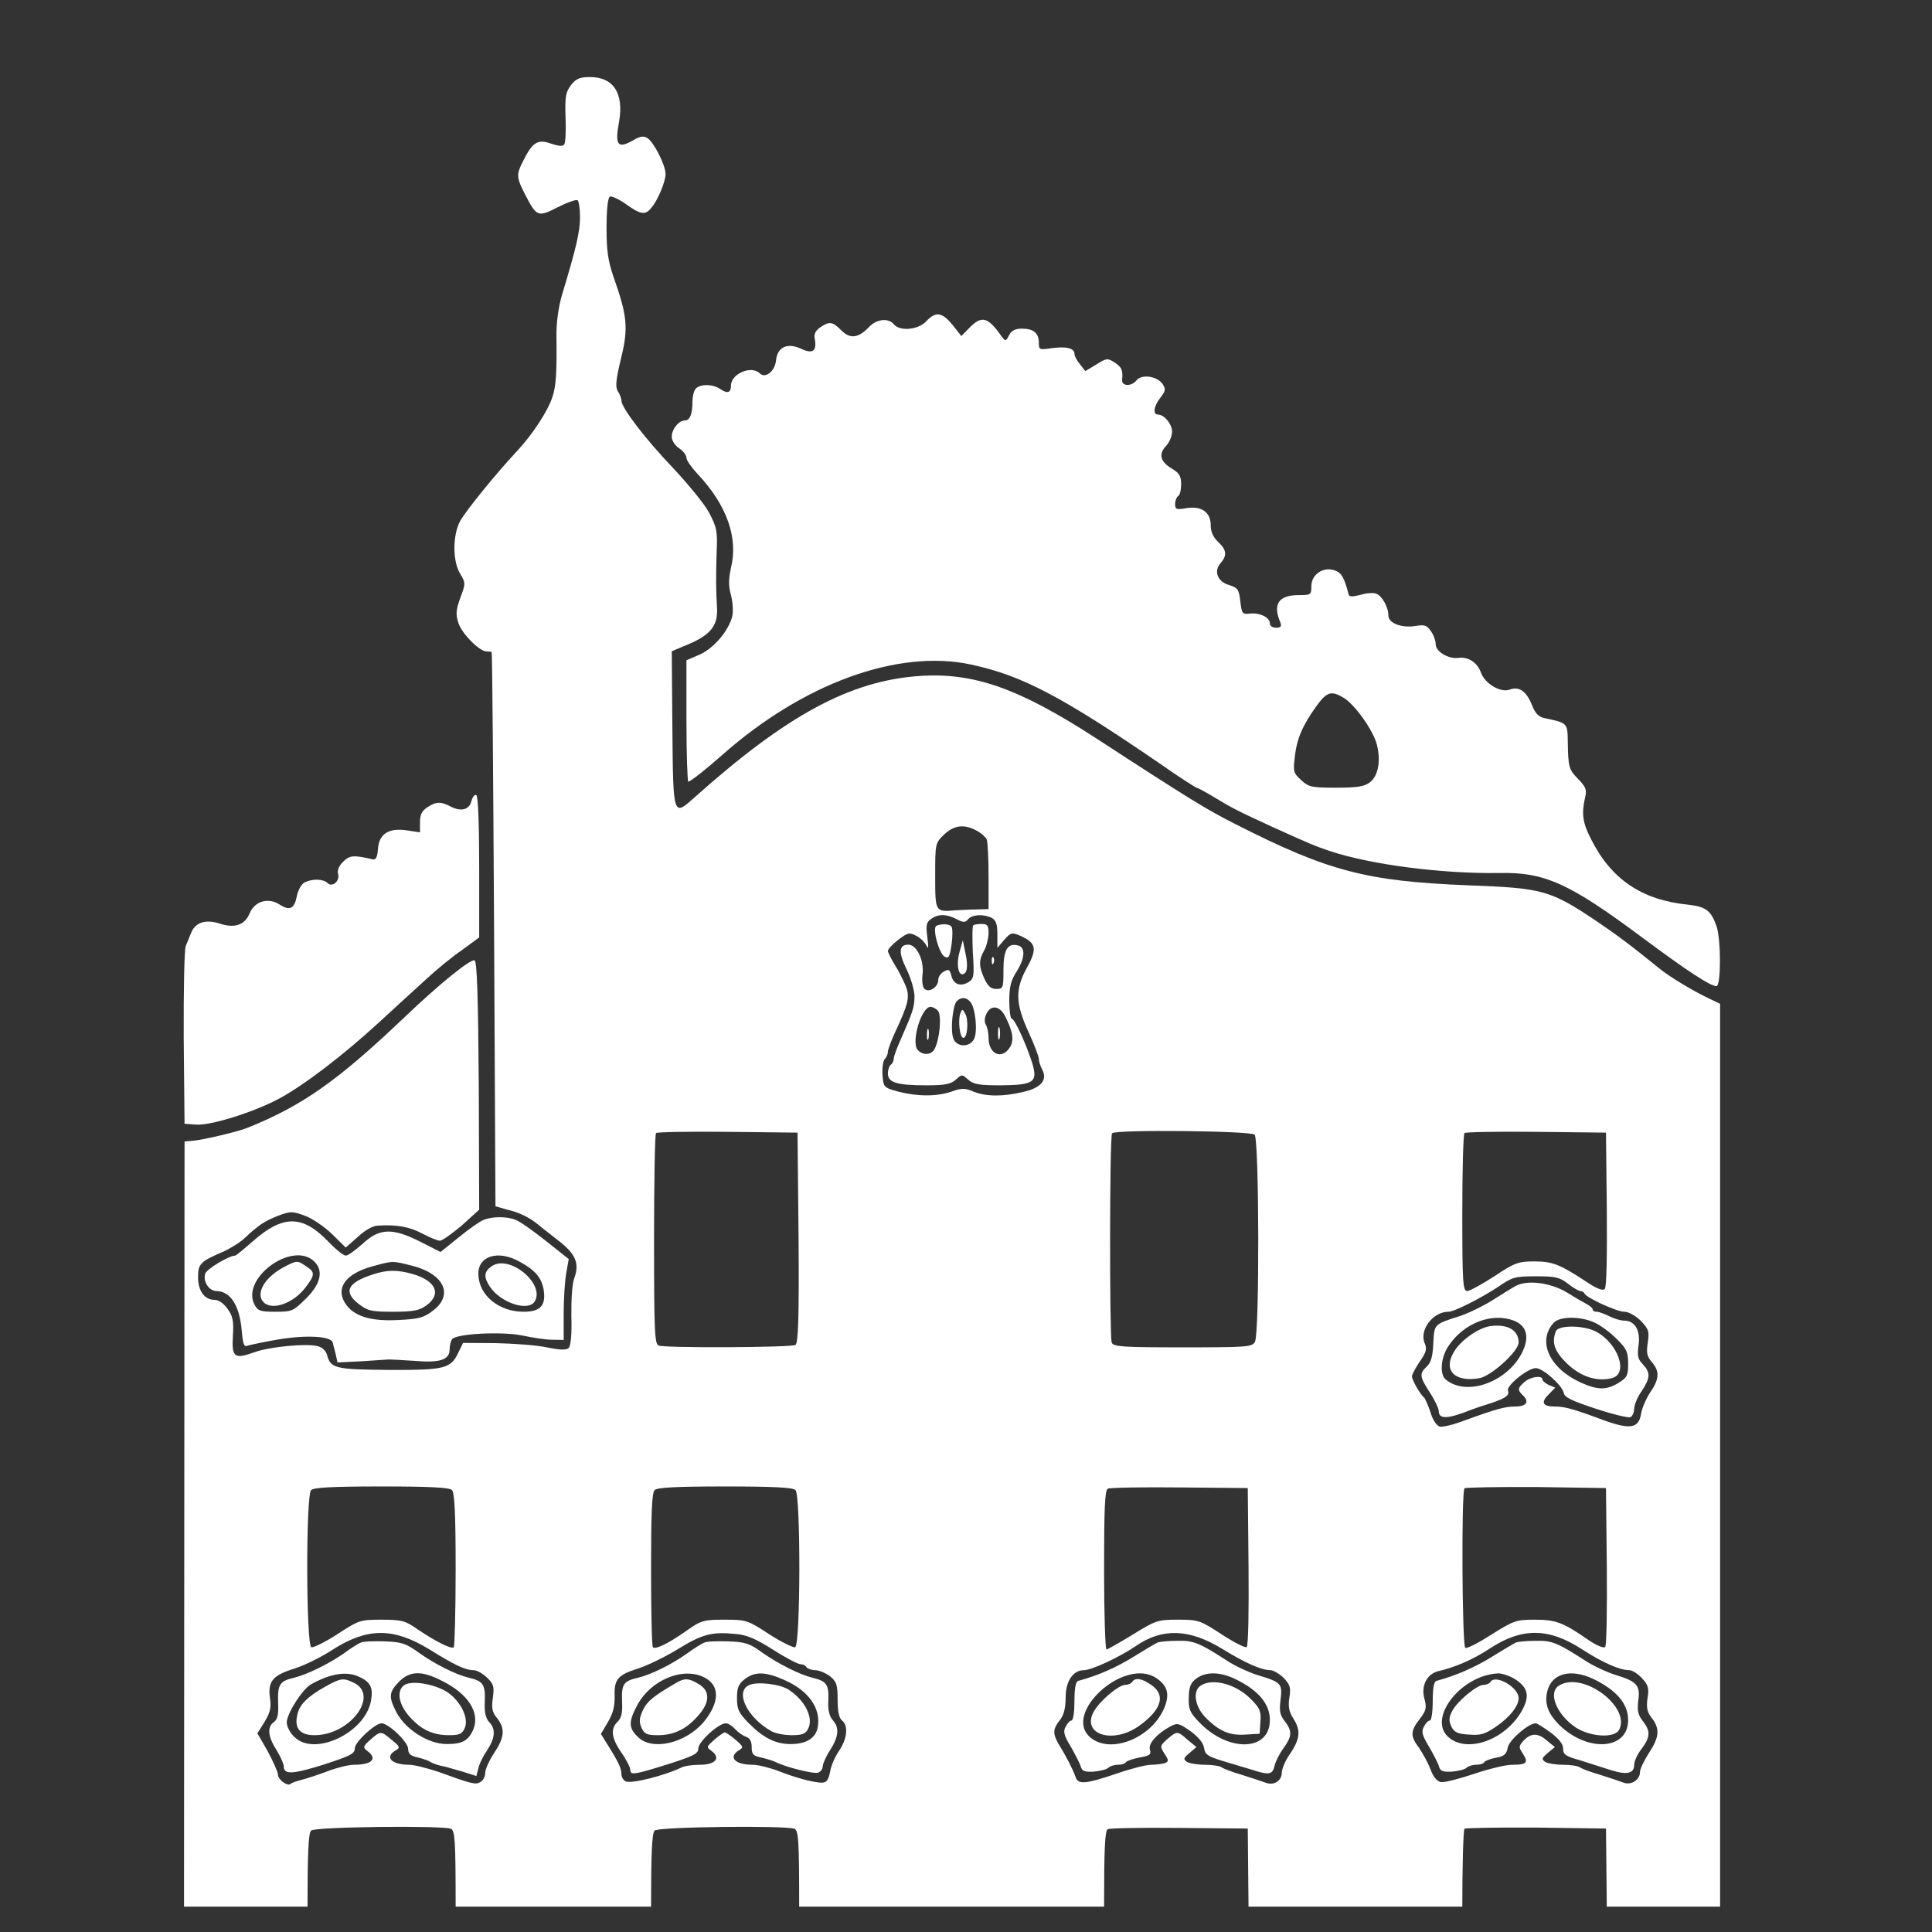 <svg xmlns="http://www.w3.org/2000/svg" xmlns:xlink="http://www.w3.org/1999/xlink" width="50" viewBox="0 0 37.5 37.5" height="50" preserveAspectRatio="xMidYMid meet"><rect x="0" y="0" width="37.5" height="37.5" fill="#333333" stroke="none"/><defs><clipPath id="f3da73fb39"><path d="M 3 1 L 34 1 L 34 37.008 L 3 37.008 Z M 3 1 " clip-rule="nonzero"></path></clipPath></defs><g clip-path="url(#f3da73fb39)"><path fill="#ffffff" d="M 11.086 1.648 C 10.98 1.789 10.965 1.867 10.977 2.27 C 10.988 2.523 10.977 2.766 10.953 2.801 C 10.922 2.844 10.855 2.84 10.699 2.789 C 10.441 2.695 10.336 2.758 10.16 3.113 C 10.016 3.391 10.02 3.438 10.199 3.789 C 10.418 4.207 10.441 4.219 10.824 4.023 C 11.008 3.93 11.184 3.867 11.211 3.887 C 11.234 3.902 11.258 4.051 11.258 4.215 C 11.258 4.496 11.184 4.812 10.91 5.719 C 10.836 5.973 10.797 6.27 10.801 6.523 C 10.809 7.242 10.793 7.496 10.723 7.703 C 10.637 7.973 10.344 8.422 10.051 8.738 C 9.613 9.207 9.043 9.914 8.934 10.109 C 8.785 10.379 8.781 10.887 8.93 11.133 C 9.039 11.316 9.039 11.328 8.934 11.605 C 8.848 11.848 8.844 11.926 8.898 12.094 C 8.969 12.305 9.309 12.645 9.445 12.645 C 9.492 12.645 9.539 12.652 9.543 12.656 C 9.555 12.668 9.574 15.094 9.59 18.047 L 9.617 23.414 L 9.848 23.48 C 10.086 23.535 10.273 23.629 10.441 23.766 C 10.492 23.812 10.676 23.949 10.836 24.078 C 11.176 24.34 11.25 24.52 11.148 24.805 C 11.105 24.914 11.086 25.23 11.09 25.547 C 11.102 25.895 11.078 26.121 11.039 26.164 C 10.992 26.207 10.883 26.207 10.613 26.152 C 10.41 26.109 9.969 26.078 9.617 26.07 L 8.988 26.066 L 8.898 26.25 C 8.75 26.566 8.637 26.594 7.543 26.59 C 6.504 26.582 6.418 26.559 6.348 26.301 C 6.324 26.215 6.258 26.152 6.164 26.129 C 5.953 26.07 5.238 26.141 4.953 26.242 C 4.551 26.387 4.496 26.352 4.52 25.938 C 4.539 25.645 4.52 25.547 4.418 25.406 C 4.344 25.301 4.246 25.23 4.164 25.23 C 3.969 25.23 3.844 25.055 3.844 24.789 C 3.844 24.531 3.887 24.484 4.355 24.285 C 4.492 24.219 4.676 24.105 4.758 24.023 C 5.02 23.777 5.141 23.699 5.398 23.598 C 5.637 23.508 5.676 23.508 5.91 23.594 C 6.055 23.645 6.285 23.801 6.441 23.949 L 6.711 24.215 L 6.945 24.008 C 7.078 23.883 7.238 23.789 7.336 23.789 C 7.699 23.766 7.953 23.812 8.199 23.945 C 8.344 24.02 8.492 24.082 8.539 24.082 C 8.586 24.082 8.773 23.945 8.965 23.785 L 9.301 23.48 L 9.293 21.07 C 9.281 19.316 9.258 18.656 9.211 18.641 C 9.129 18.609 8.496 19.129 7.867 19.73 C 6.562 20.973 5.879 21.457 4.812 21.887 C 4.613 21.969 3.973 22.117 3.758 22.141 L 3.582 22.156 L 3.566 45.273 L 3.555 68.395 L 4.641 68.395 L 4.66 64.93 L 4.676 61.469 L 4.836 61.152 C 5.125 60.598 5.516 60.285 6.27 60.039 C 6.648 59.914 6.809 59.891 7.418 59.891 C 8.176 59.891 8.504 59.953 9.074 60.211 C 9.422 60.379 9.898 60.805 10.02 61.066 C 10.062 61.16 10.117 61.293 10.141 61.355 C 10.172 61.418 10.203 63.023 10.223 64.918 L 10.25 68.367 L 11.055 68.367 L 11.086 64.832 L 11.113 61.297 L 11.246 61.027 C 11.48 60.555 11.93 60.199 12.574 59.977 C 12.906 59.859 13.91 59.859 14.25 59.977 C 15.125 60.273 15.578 60.758 15.734 61.547 C 15.773 61.742 15.797 63.047 15.797 65.121 L 15.797 68.395 L 16.652 68.395 L 16.672 64.871 C 16.688 61.359 16.688 61.355 16.82 61.035 C 17 60.598 17.332 60.223 17.723 60.039 C 17.988 59.914 18.121 59.891 18.516 59.891 C 18.914 59.895 19.039 59.918 19.305 60.055 C 19.66 60.234 20.055 60.676 20.176 61.023 C 20.234 61.188 20.258 62.109 20.281 64.805 L 20.309 68.367 L 20.781 68.383 L 21.25 68.402 L 21.27 64.852 C 21.285 61.328 21.285 61.297 21.414 60.98 C 21.586 60.562 21.84 60.27 22.199 60.062 C 22.453 59.914 22.555 59.891 22.914 59.891 C 23.426 59.891 23.719 60.012 24.051 60.359 C 24.297 60.613 24.383 60.754 24.492 61.062 C 24.539 61.184 24.566 62.383 24.59 64.805 L 24.621 68.367 L 25.871 68.383 L 27.121 68.395 L 27.121 65.223 C 27.121 61.926 27.145 61.5 27.363 61.074 C 27.742 60.328 28.688 59.891 29.938 59.891 C 31.219 59.891 32.172 60.352 32.539 61.145 C 32.668 61.406 32.668 61.469 32.695 64.891 L 32.723 68.367 L 33.059 68.383 L 33.387 68.402 L 33.387 19.484 L 33.113 19.352 C 32.832 19.215 32.426 18.969 32.246 18.828 C 31.613 18.316 31.395 18.156 31 17.887 C 30.09 17.277 29.953 17.238 28.5 17.184 C 26.523 17.105 25.785 16.914 23.988 16 C 23.449 15.73 23.102 15.52 21.285 14.336 C 19.785 13.363 18.902 13.047 17.844 13.121 C 16.5 13.215 15.273 13.875 13.469 15.488 C 13.066 15.848 13.066 15.852 13.051 14.152 L 13.039 12.641 L 13.25 12.551 C 13.773 12.348 13.934 12.168 13.918 11.812 C 13.895 11.434 13.895 11.203 13.91 10.719 C 13.93 10.301 13.91 10.23 13.758 9.941 C 13.664 9.77 13.348 9.387 13.062 9.082 C 12.527 8.523 12.062 7.914 12.062 7.777 C 12.062 7.734 12.031 7.648 11.992 7.594 C 11.941 7.508 11.953 7.375 12.055 6.953 C 12.199 6.367 12.176 6.133 11.91 5.379 C 11.801 5.062 11.773 4.867 11.773 4.418 C 11.773 4.082 11.797 3.844 11.836 3.816 C 11.871 3.801 12.008 3.863 12.148 3.961 C 12.434 4.168 12.527 4.18 12.641 4.035 C 12.77 3.887 12.922 3.516 12.918 3.375 C 12.918 3.203 12.688 2.754 12.566 2.68 C 12.492 2.633 12.422 2.645 12.297 2.719 C 11.988 2.898 11.93 2.82 12.016 2.363 C 12.113 1.809 11.906 1.496 11.453 1.496 C 11.258 1.496 11.184 1.523 11.086 1.648 Z M 18.953 16.121 C 19.043 16.168 19.133 16.25 19.152 16.293 C 19.172 16.348 19.188 16.672 19.188 17.02 L 19.188 17.645 L 18.977 17.652 C 18.855 17.652 18.664 17.664 18.555 17.668 C 18.152 17.703 18.152 17.707 18.152 17.008 C 18.152 16.379 18.152 16.367 18.32 16.203 C 18.512 16.02 18.707 15.988 18.953 16.121 Z M 18.566 17.84 C 18.699 17.91 18.734 17.91 18.793 17.84 C 18.871 17.75 19.09 17.738 19.25 17.816 C 19.332 17.863 19.359 17.938 19.359 18.141 L 19.359 18.398 L 19.492 18.242 C 19.621 18.098 19.641 18.094 19.805 18.164 C 20.109 18.301 20.137 18.41 19.938 18.773 C 19.699 19.203 19.707 19.473 19.965 20.035 C 20.074 20.273 20.164 20.508 20.164 20.555 C 20.164 20.605 20.195 20.695 20.23 20.762 C 20.336 20.961 20.207 21.117 19.859 21.195 C 19.465 21.289 19.133 21.285 18.895 21.188 C 18.73 21.117 18.664 21.117 18.469 21.188 C 18.184 21.285 17.809 21.285 17.434 21.188 C 17.152 21.109 17.148 21.105 17.129 20.863 C 17.121 20.73 17.141 20.586 17.172 20.559 C 17.207 20.523 17.234 20.461 17.234 20.414 C 17.234 20.375 17.297 20.203 17.371 20.043 C 17.637 19.473 17.664 19.348 17.578 19.133 C 17.531 19.023 17.441 18.84 17.367 18.727 C 17.293 18.605 17.234 18.484 17.234 18.457 C 17.234 18.422 17.324 18.328 17.434 18.242 C 17.625 18.098 17.652 18.094 17.793 18.168 C 17.871 18.207 17.957 18.301 17.988 18.363 C 18.023 18.438 18.023 18.375 18 18.195 C 17.969 17.961 17.98 17.898 18.074 17.836 C 18.207 17.738 18.371 17.738 18.566 17.84 Z M 15.5 24.02 C 15.512 25.609 15.492 26.066 15.441 26.105 C 15.355 26.156 12.918 26.168 12.785 26.117 C 12.707 26.09 12.695 25.852 12.695 24.059 C 12.695 22.945 12.711 22.012 12.734 21.992 C 12.758 21.973 13.383 21.961 14.125 21.969 L 15.48 21.984 Z M 24.352 22.023 C 24.441 22.117 24.449 25.875 24.359 26.043 C 24.305 26.145 24.223 26.152 22.957 26.152 C 21.785 26.152 21.609 26.141 21.578 26.059 C 21.535 25.938 21.535 22.043 21.586 21.996 C 21.652 21.922 24.273 21.949 24.352 22.023 Z M 31.188 23.473 C 31.195 24.395 31.184 24.984 31.148 25.02 C 31.109 25.059 30.98 25.008 30.785 24.875 C 30.281 24.543 30.137 24.484 29.781 24.484 C 29.473 24.484 29.402 24.508 29.004 24.773 C 28.766 24.926 28.527 25.059 28.477 25.059 C 28.395 25.059 28.383 24.895 28.383 23.547 C 28.383 22.715 28.402 22.012 28.426 21.992 C 28.449 21.973 29.074 21.961 29.816 21.969 L 31.172 21.984 Z M 30.43 24.914 C 30.535 24.996 30.645 25.059 30.672 25.059 C 30.707 25.059 30.742 25.078 30.754 25.105 C 30.785 25.188 31.383 25.461 31.527 25.461 C 31.609 25.461 31.742 25.535 31.844 25.633 C 32 25.797 32.016 25.836 31.984 26.055 C 31.953 26.254 31.965 26.328 32.062 26.438 C 32.219 26.617 32.207 26.773 32.027 27.031 C 31.949 27.152 31.867 27.34 31.852 27.449 C 31.805 27.719 31.648 27.75 31.16 27.578 C 30.523 27.34 30.367 27.301 30.18 27.301 C 29.941 27.301 29.902 27.219 30.059 27.066 L 30.188 26.934 L 30.062 26.883 C 29.992 26.848 29.938 26.801 29.938 26.773 C 29.938 26.691 29.711 26.719 29.59 26.824 C 29.453 26.945 29.449 26.98 29.57 27.094 C 29.688 27.215 29.621 27.301 29.406 27.301 C 29.219 27.301 29.062 27.34 28.43 27.57 C 28.219 27.652 28 27.703 27.949 27.691 C 27.891 27.68 27.809 27.566 27.766 27.414 C 27.719 27.273 27.66 27.145 27.645 27.129 C 27.566 27.07 27.406 26.785 27.406 26.715 C 27.406 26.68 27.477 26.547 27.559 26.426 C 27.684 26.25 27.699 26.18 27.656 26.078 C 27.539 25.824 27.809 25.461 28.113 25.461 C 28.23 25.461 28.758 25.191 29.086 24.973 C 29.352 24.789 29.406 24.773 29.809 24.773 C 30.184 24.773 30.27 24.789 30.43 24.914 Z M 8.773 28.922 C 8.824 28.973 8.844 29.395 8.844 30.461 C 8.844 31.273 8.824 31.949 8.809 31.973 C 8.762 32.016 8.457 31.863 8.094 31.617 C 7.867 31.457 7.789 31.438 7.406 31.438 C 6.984 31.438 6.965 31.449 6.543 31.723 C 6.309 31.875 6.082 31.984 6.043 31.973 C 5.941 31.934 5.934 29.023 6.039 28.922 C 6.09 28.871 6.477 28.852 7.406 28.852 C 8.336 28.852 8.723 28.871 8.773 28.922 Z M 15.441 28.922 C 15.543 29.023 15.539 31.934 15.434 31.973 C 15.395 31.984 15.172 31.875 14.934 31.723 C 14.516 31.449 14.492 31.438 14.066 31.438 C 13.66 31.438 13.613 31.449 13.32 31.656 C 12.965 31.906 12.723 32.02 12.672 31.973 C 12.652 31.949 12.637 31.273 12.637 30.461 C 12.637 29.395 12.652 28.973 12.707 28.922 C 12.758 28.871 13.141 28.852 14.074 28.852 C 15.004 28.852 15.391 28.871 15.441 28.922 Z M 24.234 30.398 C 24.242 31.238 24.23 31.938 24.199 31.969 C 24.176 31.992 23.957 31.883 23.719 31.727 C 23.293 31.449 23.262 31.438 22.867 31.438 C 22.469 31.438 22.438 31.449 21.988 31.727 C 21.73 31.883 21.5 32.016 21.477 32.016 C 21.453 32.016 21.43 31.32 21.43 30.469 C 21.43 29.285 21.445 28.91 21.504 28.895 C 21.539 28.875 22.172 28.863 22.895 28.871 L 24.219 28.883 Z M 31.188 30.398 C 31.195 31.238 31.184 31.938 31.156 31.969 C 31.125 31.996 30.977 31.934 30.82 31.824 C 30.34 31.492 30.199 31.438 29.785 31.438 C 29.426 31.438 29.379 31.457 28.949 31.727 C 28.699 31.887 28.473 32.004 28.441 31.984 C 28.379 31.945 28.363 28.957 28.426 28.887 C 28.449 28.871 29.074 28.859 29.816 28.863 L 31.172 28.883 Z M 8.324 32.008 C 8.824 32.32 9.031 32.418 9.191 32.418 C 9.258 32.418 9.371 32.484 9.457 32.566 C 9.586 32.691 9.594 32.742 9.566 32.957 C 9.539 33.152 9.551 33.234 9.648 33.348 C 9.809 33.555 9.793 33.723 9.59 34.027 C 9.496 34.168 9.418 34.344 9.418 34.41 C 9.418 34.48 9.379 34.559 9.324 34.59 C 9.227 34.645 9.164 34.629 8.496 34.387 C 8.289 34.32 8.039 34.254 7.941 34.254 C 7.594 34.254 7.457 34.102 7.684 33.973 C 7.77 33.922 7.762 33.898 7.605 33.773 C 7.395 33.594 7.387 33.594 7.191 33.766 C 7.043 33.898 7.039 33.918 7.137 33.992 C 7.332 34.141 7.215 34.254 6.871 34.254 C 6.77 34.254 6.543 34.309 6.371 34.375 C 6.199 34.441 5.969 34.516 5.867 34.543 C 5.758 34.57 5.66 34.605 5.641 34.625 C 5.582 34.68 5.395 34.543 5.395 34.445 C 5.395 34.395 5.301 34.191 5.199 33.996 L 4.996 33.645 L 5.137 33.418 C 5.246 33.238 5.27 33.141 5.238 32.945 C 5.199 32.629 5.297 32.516 5.727 32.383 C 5.91 32.324 6.238 32.164 6.457 32.02 C 7.129 31.59 7.637 31.59 8.324 32.008 Z M 15.004 32.02 C 15.246 32.176 15.488 32.301 15.531 32.301 C 15.578 32.301 15.637 32.324 15.652 32.359 C 15.672 32.387 15.75 32.418 15.82 32.418 C 15.895 32.418 16.02 32.469 16.109 32.535 C 16.238 32.641 16.258 32.699 16.258 32.992 C 16.258 33.215 16.285 33.348 16.344 33.395 C 16.469 33.496 16.445 33.742 16.293 33.973 C 16.211 34.09 16.129 34.273 16.113 34.387 C 16.078 34.555 16.043 34.602 15.945 34.602 C 15.781 34.594 15.48 34.52 15.109 34.375 C 14.934 34.309 14.711 34.254 14.609 34.254 C 14.262 34.254 14.125 34.105 14.348 33.969 C 14.434 33.918 14.43 33.898 14.273 33.766 C 14.184 33.688 14.086 33.625 14.066 33.625 C 14.051 33.625 13.957 33.688 13.867 33.766 C 13.711 33.906 13.707 33.91 13.809 33.984 C 14 34.125 13.883 34.254 13.586 34.254 C 13.441 34.254 13.281 34.277 13.223 34.309 C 12.906 34.461 12.27 34.625 12.148 34.578 C 12.102 34.559 12.062 34.496 12.062 34.434 C 12.062 34.324 12.004 34.199 11.785 33.852 L 11.664 33.656 L 11.801 33.422 C 11.902 33.254 11.934 33.113 11.93 32.922 C 11.918 32.594 11.992 32.508 12.395 32.383 C 12.574 32.324 12.918 32.156 13.16 32.008 C 13.625 31.723 13.809 31.668 14.273 31.715 C 14.492 31.73 14.672 31.809 15.004 32.02 Z M 23.73 32.008 C 24.16 32.273 24.48 32.418 24.66 32.418 C 24.711 32.418 24.828 32.484 24.914 32.566 C 25.039 32.699 25.059 32.754 25.027 32.945 C 25 33.125 25.016 33.223 25.113 33.371 C 25.254 33.602 25.234 33.762 25.016 34.078 C 24.941 34.188 24.879 34.344 24.879 34.41 C 24.879 34.566 24.723 34.664 24.566 34.602 C 24.5 34.578 24.293 34.508 24.102 34.449 C 23.914 34.395 23.734 34.324 23.707 34.301 C 23.672 34.277 23.535 34.254 23.391 34.254 C 23.242 34.254 23.086 34.227 23.039 34.199 C 22.965 34.145 22.969 34.125 23.086 34.027 L 23.223 33.91 L 23.055 33.773 C 22.855 33.594 22.848 33.594 22.66 33.754 C 22.512 33.887 22.512 33.895 22.602 34.039 C 22.688 34.168 22.688 34.188 22.609 34.223 C 22.555 34.238 22.438 34.254 22.344 34.254 C 22.246 34.254 21.941 34.332 21.66 34.43 C 21.074 34.629 20.926 34.641 20.879 34.496 C 20.828 34.348 20.688 34.078 20.566 33.883 C 20.43 33.656 20.43 33.57 20.566 33.395 C 20.648 33.297 20.684 33.156 20.684 32.949 C 20.684 32.629 20.828 32.418 21.039 32.418 C 21.188 32.418 21.734 32.164 22.047 31.949 C 22.562 31.594 23.086 31.613 23.73 32.008 Z M 30.699 32.008 C 31.109 32.273 31.438 32.418 31.625 32.418 C 31.68 32.418 31.785 32.484 31.867 32.57 C 31.992 32.703 32.012 32.766 31.977 32.969 C 31.953 33.152 31.973 33.234 32.062 33.348 C 32.223 33.555 32.207 33.723 32.004 34.027 C 31.914 34.168 31.832 34.336 31.832 34.395 C 31.832 34.543 31.668 34.656 31.516 34.602 C 31.453 34.578 31.246 34.508 31.059 34.449 C 30.867 34.395 30.688 34.324 30.66 34.301 C 30.625 34.277 30.488 34.254 30.344 34.254 C 30.195 34.254 30.039 34.227 29.992 34.199 C 29.918 34.145 29.926 34.125 30.039 34.027 L 30.18 33.91 L 30.016 33.777 C 29.844 33.629 29.707 33.637 29.562 33.797 C 29.477 33.895 29.477 33.91 29.559 34.039 C 29.672 34.215 29.633 34.254 29.352 34.254 C 29.223 34.254 28.891 34.336 28.602 34.434 C 28.32 34.527 28.035 34.602 27.969 34.59 C 27.895 34.578 27.82 34.492 27.766 34.344 C 27.719 34.215 27.613 34.031 27.547 33.93 C 27.371 33.699 27.371 33.605 27.559 33.363 C 27.684 33.199 27.695 33.145 27.648 32.973 C 27.578 32.727 27.695 32.492 27.914 32.438 C 28.242 32.363 28.586 32.215 28.926 31.992 C 29.539 31.59 30.062 31.594 30.699 32.008 Z M 8.75 35.496 C 8.832 35.527 8.844 35.723 8.844 37.051 C 8.844 38.348 8.832 38.566 8.758 38.566 C 8.711 38.566 8.477 38.445 8.234 38.289 C 7.82 38.039 7.762 38.02 7.41 38.02 C 7.02 38.02 7.016 38.02 6.309 38.473 C 5.977 38.68 5.969 38.66 5.969 37.055 C 5.969 36.004 5.984 35.582 6.039 35.531 C 6.113 35.457 8.574 35.43 8.75 35.496 Z M 15.418 35.496 C 15.5 35.527 15.512 35.715 15.512 37.02 C 15.512 38.266 15.5 38.52 15.43 38.543 C 15.383 38.559 15.152 38.453 14.922 38.301 C 14.527 38.039 14.488 38.027 14.102 38.02 C 13.684 38.02 13.688 38.02 12.977 38.473 C 12.641 38.68 12.637 38.66 12.637 37.055 C 12.637 36.004 12.652 35.582 12.707 35.531 C 12.781 35.457 15.238 35.43 15.418 35.496 Z M 24.234 37.027 C 24.246 38.359 24.234 38.566 24.16 38.566 C 24.113 38.566 23.891 38.445 23.66 38.289 C 23.258 38.031 23.223 38.02 22.84 38.02 C 22.457 38.027 22.414 38.039 22.023 38.297 C 21.797 38.445 21.566 38.566 21.523 38.566 C 21.441 38.566 21.43 38.395 21.43 37.051 C 21.43 35.887 21.445 35.52 21.504 35.504 C 21.539 35.484 22.172 35.473 22.895 35.48 L 24.219 35.492 Z M 31.188 37.027 C 31.207 38.773 31.223 38.715 30.746 38.375 C 30.059 37.883 29.648 37.863 28.977 38.301 C 28.754 38.445 28.523 38.566 28.477 38.566 C 28.395 38.566 28.383 38.395 28.383 37.055 C 28.383 36.223 28.402 35.52 28.426 35.496 C 28.449 35.48 29.074 35.469 29.816 35.473 L 31.172 35.492 Z M 7.977 38.375 C 8.074 38.434 8.152 38.496 8.152 38.52 C 8.152 38.551 8.184 38.566 8.215 38.566 C 8.25 38.566 8.359 38.629 8.465 38.711 C 8.566 38.789 8.691 38.855 8.746 38.855 C 8.797 38.855 8.848 38.875 8.867 38.906 C 8.883 38.93 8.996 38.969 9.113 38.992 C 9.477 39.055 9.562 39.152 9.562 39.531 C 9.562 39.773 9.594 39.906 9.684 40.031 C 9.812 40.223 9.797 40.32 9.566 40.652 C 9.508 40.738 9.441 40.895 9.422 40.996 C 9.371 41.234 9.234 41.258 8.797 41.094 C 8.371 40.934 8.113 40.859 7.867 40.824 C 7.508 40.777 7.492 40.762 7.637 40.605 C 7.711 40.527 7.762 40.457 7.746 40.445 C 7.617 40.344 7.43 40.234 7.379 40.234 C 7.348 40.238 7.258 40.289 7.184 40.355 L 7.043 40.469 L 7.176 40.605 C 7.32 40.762 7.301 40.777 6.945 40.824 C 6.66 40.867 6.148 41.02 5.82 41.164 C 5.594 41.27 5.434 41.199 5.375 40.98 C 5.348 40.871 5.301 40.75 5.273 40.715 C 5.246 40.676 5.172 40.551 5.113 40.43 C 5.004 40.211 5.031 40.051 5.191 39.934 C 5.223 39.91 5.238 39.75 5.234 39.578 C 5.215 39.215 5.332 39.062 5.648 38.992 C 5.898 38.941 6.285 38.75 6.66 38.496 C 6.953 38.297 7.004 38.285 7.387 38.277 C 7.676 38.277 7.855 38.309 7.977 38.375 Z M 14.918 38.566 C 15.148 38.723 15.379 38.855 15.422 38.855 C 15.465 38.855 15.516 38.875 15.531 38.906 C 15.551 38.93 15.664 38.969 15.785 38.984 C 16.137 39.043 16.262 39.203 16.25 39.57 C 16.238 39.789 16.27 39.906 16.332 39.973 C 16.469 40.105 16.453 40.348 16.293 40.582 C 16.211 40.699 16.129 40.883 16.113 40.996 C 16.078 41.188 16.051 41.211 15.906 41.211 C 15.816 41.211 15.695 41.188 15.637 41.16 C 15.395 41.039 14.824 40.867 14.531 40.824 C 14.176 40.777 14.16 40.762 14.305 40.605 L 14.434 40.469 L 14.297 40.355 C 14.125 40.211 14.102 40.211 13.895 40.332 C 13.699 40.445 13.695 40.469 13.844 40.605 C 13.988 40.738 13.941 40.809 13.715 40.809 C 13.617 40.809 13.27 40.898 12.941 41.016 C 12.227 41.258 12.105 41.25 12.055 40.996 C 12.039 40.895 11.969 40.738 11.91 40.652 C 11.684 40.312 11.664 40.223 11.797 40.031 C 11.883 39.906 11.918 39.766 11.918 39.531 C 11.922 39.164 12 39.066 12.32 38.992 C 12.516 38.953 13.184 38.641 13.285 38.543 C 13.492 38.355 13.715 38.285 14.098 38.277 C 14.48 38.277 14.512 38.289 14.918 38.566 Z M 23.664 38.555 C 24.121 38.848 24.32 38.934 24.633 38.996 C 24.906 39.055 25.066 39.285 25.027 39.57 C 25 39.746 25.023 39.844 25.109 39.973 C 25.258 40.199 25.254 40.277 25.066 40.551 C 24.98 40.676 24.902 40.871 24.879 40.98 C 24.84 41.258 24.734 41.258 23.992 41.008 C 23.652 40.898 23.285 40.809 23.176 40.809 C 22.953 40.809 22.93 40.758 23.098 40.605 C 23.25 40.469 23.246 40.453 23.012 40.324 C 22.816 40.215 22.809 40.215 22.684 40.324 C 22.609 40.383 22.539 40.441 22.527 40.445 C 22.516 40.453 22.551 40.527 22.602 40.602 C 22.73 40.797 22.723 40.809 22.492 40.809 C 22.383 40.809 22.242 40.832 22.164 40.859 C 22.09 40.883 21.879 40.957 21.688 41.016 C 21.5 41.07 21.316 41.141 21.273 41.172 C 21.242 41.191 21.137 41.211 21.055 41.199 C 20.938 41.188 20.883 41.137 20.828 40.965 C 20.785 40.844 20.684 40.641 20.602 40.52 C 20.418 40.246 20.418 40.211 20.578 39.992 C 20.672 39.859 20.699 39.746 20.688 39.539 C 20.676 39.199 20.773 39.09 21.242 38.945 C 21.426 38.895 21.77 38.723 22.004 38.566 C 22.414 38.297 22.453 38.277 22.832 38.277 C 23.207 38.277 23.25 38.297 23.664 38.555 Z M 30.621 38.555 C 31.074 38.848 31.277 38.934 31.586 38.996 C 31.863 39.055 32.023 39.285 31.984 39.57 C 31.953 39.746 31.977 39.844 32.062 39.973 C 32.211 40.199 32.207 40.277 32.035 40.531 C 31.953 40.652 31.867 40.844 31.844 40.965 C 31.785 41.258 31.695 41.262 30.949 41.008 C 30.609 40.898 30.242 40.809 30.133 40.809 C 29.918 40.809 29.883 40.75 30.023 40.637 C 30.148 40.531 30.133 40.434 29.965 40.324 C 29.785 40.211 29.766 40.211 29.598 40.348 C 29.473 40.457 29.473 40.469 29.559 40.605 C 29.684 40.797 29.676 40.809 29.449 40.809 C 29.34 40.809 29.195 40.832 29.121 40.859 C 29.047 40.883 28.832 40.957 28.645 41.016 C 28.453 41.07 28.27 41.141 28.23 41.172 C 28.195 41.191 28.09 41.211 28.004 41.199 C 27.883 41.188 27.832 41.137 27.773 40.973 C 27.742 40.859 27.637 40.66 27.559 40.531 C 27.371 40.238 27.371 40.223 27.551 39.957 C 27.66 39.797 27.684 39.703 27.66 39.539 C 27.609 39.223 27.699 39.113 28.137 38.969 C 28.344 38.898 28.719 38.723 28.953 38.566 C 29.367 38.297 29.406 38.277 29.785 38.277 C 30.16 38.277 30.207 38.289 30.621 38.555 Z M 6.953 42.008 L 7.09 42.117 L 7.105 45.469 C 7.117 48.16 7.105 48.824 7.051 48.859 C 6.918 48.945 6.105 48.793 5.867 48.637 C 5.699 48.527 5.434 48.148 5.344 47.879 C 5.031 46.992 5.031 45.48 5.348 44.141 C 5.531 43.355 5.543 43.312 5.758 42.871 C 5.996 42.371 6.215 42.105 6.492 41.992 C 6.75 41.875 6.789 41.875 6.953 42.008 Z M 8.289 41.984 C 8.934 42.289 9.395 43.359 9.625 45.086 C 9.727 45.895 9.727 46.348 9.613 47.105 C 9.43 48.332 9.066 48.758 8.094 48.879 C 7.953 48.895 7.801 48.891 7.762 48.859 C 7.703 48.824 7.691 48.102 7.703 45.469 L 7.723 42.117 L 7.859 42.008 C 8.02 41.875 8.055 41.875 8.289 41.984 Z M 29.711 42.008 C 29.902 42.164 29.926 42.562 29.93 45.934 C 29.938 49.215 29.988 48.941 29.379 48.855 C 28.688 48.758 28.352 48.48 28.113 47.812 C 27.969 47.406 27.961 47.336 27.961 46.152 C 27.953 45.312 27.977 44.797 28.035 44.543 C 28.352 43.031 28.719 42.277 29.273 41.992 C 29.5 41.875 29.551 41.875 29.711 42.008 Z M 31.223 42.066 C 31.672 42.32 32.074 43.234 32.363 44.66 C 32.473 45.203 32.453 47.105 32.332 47.578 C 32.184 48.176 31.863 48.617 31.461 48.77 C 31.285 48.832 30.621 48.906 30.535 48.871 C 30.465 48.848 30.453 48.293 30.453 45.594 C 30.453 42.75 30.465 42.324 30.547 42.16 C 30.68 41.883 30.863 41.859 31.223 42.066 Z M 15.48 45.176 C 15.48 46.941 15.516 46.867 14.879 46.43 C 14.539 46.191 14.504 46.184 14.109 46.184 C 13.723 46.184 13.672 46.199 13.305 46.43 C 12.625 46.855 12.664 46.93 12.648 45.289 C 12.641 44.516 12.648 43.824 12.664 43.75 L 12.695 43.625 L 14.09 43.637 L 15.48 43.652 Z M 24.246 45.141 C 24.246 46.129 24.223 46.676 24.188 46.699 C 24.152 46.723 23.93 46.613 23.684 46.457 C 23.262 46.199 23.219 46.184 22.84 46.184 C 22.457 46.184 22.414 46.191 22.012 46.453 C 21.773 46.605 21.551 46.727 21.504 46.727 C 21.445 46.727 21.43 46.422 21.43 45.176 L 21.43 43.625 L 24.246 43.625 Z M 14.379 46.445 C 14.504 46.48 14.746 46.602 14.922 46.715 C 15.383 47.016 15.457 47.051 15.797 47.137 C 16.16 47.227 16.262 47.359 16.25 47.715 C 16.246 47.879 16.273 48.027 16.332 48.113 C 16.469 48.301 16.453 48.504 16.285 48.75 C 16.207 48.871 16.125 49.043 16.109 49.141 C 16.074 49.297 16.051 49.312 15.859 49.312 C 15.676 49.309 15.176 49.172 15.02 49.078 C 14.992 49.055 14.816 49.02 14.637 49.004 C 14.281 48.957 14.098 48.832 14.297 48.77 C 14.457 48.723 14.445 48.676 14.25 48.488 L 14.086 48.324 L 13.895 48.504 C 13.707 48.672 13.707 48.676 13.809 48.758 C 13.965 48.871 13.891 48.953 13.574 49 C 13.258 49.043 12.746 49.195 12.664 49.262 C 12.637 49.293 12.504 49.312 12.367 49.312 C 12.176 49.312 12.105 49.293 12.086 49.211 C 12.066 49.16 11.969 48.941 11.859 48.734 L 11.66 48.355 L 11.809 48.137 C 11.922 47.969 11.945 47.871 11.922 47.734 C 11.859 47.418 11.957 47.27 12.305 47.16 C 12.664 47.043 13.211 46.781 13.211 46.715 C 13.211 46.695 13.238 46.672 13.281 46.672 C 13.312 46.672 13.391 46.637 13.434 46.59 C 13.531 46.504 13.855 46.395 14.043 46.391 C 14.109 46.383 14.258 46.41 14.379 46.445 Z M 23.211 46.465 C 23.32 46.504 23.578 46.641 23.781 46.773 C 23.98 46.906 24.297 47.055 24.488 47.105 C 24.926 47.234 25.074 47.406 25.023 47.738 C 25 47.922 25.016 48.004 25.113 48.129 C 25.258 48.309 25.234 48.477 25.016 48.793 C 24.941 48.902 24.879 49.066 24.879 49.152 C 24.879 49.305 24.859 49.312 24.637 49.312 C 24.406 49.312 23.902 49.164 23.809 49.066 C 23.785 49.043 23.688 49.027 23.59 49.027 C 23.355 49.027 22.98 48.918 22.98 48.855 C 22.98 48.824 23.039 48.773 23.102 48.734 C 23.23 48.672 23.23 48.672 23.051 48.504 C 22.879 48.344 22.859 48.336 22.73 48.422 C 22.551 48.543 22.492 48.688 22.602 48.75 C 22.77 48.844 22.633 48.965 22.309 49.004 C 22.133 49.027 21.832 49.102 21.645 49.176 C 21.211 49.348 20.855 49.359 20.855 49.211 C 20.855 49.152 20.762 48.957 20.652 48.773 C 20.543 48.59 20.453 48.41 20.453 48.383 C 20.453 48.348 20.512 48.246 20.578 48.152 C 20.664 48.027 20.699 47.906 20.688 47.711 C 20.688 47.562 20.711 47.398 20.75 47.344 C 20.793 47.293 21.004 47.184 21.223 47.102 C 21.441 47.027 21.77 46.867 21.941 46.746 C 22.457 46.406 22.832 46.32 23.211 46.465 Z M 6.953 50.441 L 7.09 50.59 L 7.09 58.078 L 6.812 58.098 C 6.441 58.121 6.004 57.965 5.77 57.73 C 5.59 57.551 5.527 57.441 5.344 57 C 5.234 56.723 5.105 55.652 5.105 54.98 C 5.105 53.871 5.332 52.504 5.664 51.586 C 5.867 51.039 6.176 50.578 6.457 50.422 C 6.75 50.258 6.781 50.258 6.953 50.441 Z M 8.332 50.422 C 8.684 50.637 8.867 50.91 9.176 51.676 C 9.234 51.824 9.344 52.246 9.469 52.848 C 9.578 53.336 9.703 54.492 9.703 54.98 C 9.703 55.871 9.516 56.957 9.281 57.406 C 9.055 57.832 8.504 58.133 8.004 58.098 L 7.723 58.078 L 7.723 50.516 L 7.867 50.406 C 8.051 50.262 8.078 50.262 8.332 50.422 Z M 13.41 50.402 C 13.727 50.586 13.727 50.609 13.715 54.512 L 13.699 58.078 L 13.211 58.098 C 12.445 58.125 11.715 57.953 11.273 57.637 C 10.941 57.395 10.711 57.051 10.531 56.523 C 10.391 56.098 10.379 56.004 10.379 55.004 C 10.379 54.086 10.395 53.879 10.504 53.48 C 10.574 53.227 10.652 52.941 10.676 52.848 C 10.746 52.578 10.977 52.078 11.211 51.672 C 11.586 51.02 12.062 50.602 12.652 50.402 C 13.027 50.273 13.195 50.273 13.41 50.402 Z M 15.406 50.379 C 16.184 50.527 16.75 50.867 17.043 51.367 C 17.172 51.586 17.211 51.758 17.273 52.324 C 17.414 53.664 17.344 56.25 17.141 57.133 C 17.039 57.574 16.855 57.832 16.527 58.012 C 16.305 58.133 16.223 58.137 15.285 58.125 C 14.715 58.125 14.27 58.098 14.234 58.062 C 14.141 57.969 14.199 50.812 14.293 50.648 C 14.383 50.488 14.688 50.293 14.848 50.293 C 14.914 50.293 15.164 50.332 15.406 50.379 Z M 22.859 50.391 C 23.188 50.578 23.176 50.48 23.199 54.395 C 23.211 56.684 23.199 58.027 23.164 58.062 C 23.133 58.098 22.664 58.125 22.113 58.125 C 21.176 58.137 21.098 58.133 20.871 58.012 C 20.566 57.844 20.336 57.543 20.27 57.23 C 20.078 56.309 20 53.719 20.133 52.383 C 20.188 51.75 20.23 51.59 20.355 51.367 C 20.637 50.883 21.219 50.527 21.941 50.383 C 22.477 50.273 22.66 50.273 22.859 50.391 Z M 24.621 50.371 C 25.352 50.562 25.859 51.051 26.332 51.988 C 26.816 52.953 27.004 53.82 27.004 55.031 C 27.004 56.305 26.797 57 26.27 57.48 C 25.832 57.891 25.355 58.039 24.379 58.09 L 23.672 58.125 L 23.66 57.672 C 23.633 56.285 23.695 50.707 23.742 50.617 C 23.805 50.5 24.121 50.293 24.246 50.293 C 24.293 50.293 24.465 50.324 24.621 50.371 Z M 29.621 50.441 L 29.766 50.598 L 29.766 58.109 L 29.449 58.109 C 28.27 58.109 27.809 57.23 27.809 54.988 C 27.809 52.676 28.402 50.727 29.219 50.371 C 29.453 50.27 29.465 50.27 29.621 50.441 Z M 30.918 50.371 C 31.484 50.609 31.895 51.516 32.211 53.195 C 32.363 53.977 32.355 56.074 32.207 56.695 C 32.059 57.293 31.82 57.684 31.473 57.902 C 31.23 58.051 31.133 58.074 30.781 58.074 L 30.367 58.078 L 30.352 54.43 C 30.34 50.602 30.34 50.551 30.59 50.379 C 30.734 50.273 30.688 50.273 30.918 50.371 Z M 19.102 50.648 C 19.414 50.891 19.414 50.895 19.453 54.297 L 19.492 57.457 L 19.258 57.695 C 18.941 58.012 18.621 58.039 18.281 57.785 C 17.906 57.5 17.902 57.465 17.941 55.578 C 18.043 51.137 18.043 51.043 18.176 50.848 C 18.406 50.512 18.816 50.422 19.102 50.648 Z M 19.102 50.648 " fill-opacity="1" fill-rule="nonzero"></path></g><path fill="#ffffff" d="M 18.176 17.969 C 18.09 18.008 18.223 18.508 18.336 18.57 C 18.414 18.609 18.434 18.578 18.469 18.336 C 18.492 18.18 18.492 18.023 18.469 17.988 C 18.434 17.934 18.293 17.922 18.176 17.969 Z M 18.176 17.969 " fill-opacity="1" fill-rule="nonzero"></path><path fill="#ffffff" d="M 18.891 17.961 C 18.871 17.977 18.871 18.219 18.883 18.496 C 18.914 18.957 18.902 19 18.793 19.066 C 18.641 19.156 18.504 19.105 18.465 18.934 C 18.434 18.816 18.414 18.805 18.32 18.859 C 18.262 18.887 18.211 18.961 18.211 19.023 C 18.211 19.164 18.027 19.277 17.941 19.191 C 17.906 19.156 17.891 19.031 17.906 18.914 C 17.941 18.645 17.797 18.336 17.629 18.336 C 17.445 18.336 17.434 18.488 17.602 18.824 C 17.684 18.996 17.75 19.227 17.75 19.336 C 17.75 19.543 17.723 19.629 17.488 20.164 C 17.414 20.328 17.348 20.5 17.348 20.547 C 17.348 20.586 17.324 20.645 17.293 20.664 C 17.262 20.68 17.234 20.762 17.234 20.836 C 17.234 21.012 17.402 21.066 17.988 21.066 C 18.344 21.066 18.453 21.043 18.551 20.957 C 18.672 20.848 18.672 20.848 18.793 20.957 C 18.895 21.047 19.004 21.066 19.426 21.066 C 20.066 21.059 20.148 21.008 20.035 20.633 C 19.918 20.266 19.695 19.773 19.637 19.773 C 19.613 19.773 19.59 19.617 19.59 19.426 C 19.59 19.152 19.621 19.031 19.738 18.848 C 19.902 18.586 19.906 18.375 19.746 18.348 C 19.551 18.305 19.477 18.445 19.477 18.828 C 19.477 19.18 19.469 19.195 19.336 19.195 C 19.238 19.195 19.176 19.145 19.109 19 C 19 18.766 18.992 18.641 19.102 18.449 C 19.148 18.371 19.184 18.219 19.188 18.117 C 19.188 17.961 19.164 17.934 19.055 17.934 C 18.98 17.934 18.906 17.945 18.891 17.961 Z M 18.836 19.449 C 18.934 19.57 18.98 20.023 18.906 20.168 C 18.816 20.336 18.566 20.328 18.504 20.156 C 18.445 20 18.488 19.543 18.566 19.438 C 18.648 19.348 18.758 19.352 18.836 19.449 Z M 18.207 19.621 C 18.281 19.715 18.238 20.176 18.141 20.359 C 18.078 20.484 17.906 20.488 17.809 20.375 C 17.684 20.219 17.883 19.543 18.062 19.543 C 18.102 19.543 18.172 19.578 18.207 19.621 Z M 19.504 19.715 C 19.66 20.012 19.688 20.195 19.602 20.328 C 19.445 20.578 19.188 20.461 19.188 20.145 C 19.188 20.055 19.164 19.938 19.137 19.891 C 19.102 19.84 19.109 19.754 19.148 19.676 C 19.23 19.5 19.402 19.52 19.504 19.715 Z M 19.504 19.715 " fill-opacity="1" fill-rule="nonzero"></path><path fill="#ffffff" d="M 18.641 19.668 C 18.59 19.801 18.629 20.145 18.699 20.145 C 18.781 20.145 18.805 19.793 18.734 19.676 C 18.684 19.582 18.676 19.578 18.641 19.668 Z M 18.641 19.668 " fill-opacity="1" fill-rule="nonzero"></path><path fill="#ffffff" d="M 17.992 20.086 C 17.992 20.18 18.004 20.215 18.023 20.156 C 18.031 20.105 18.031 20.023 18.023 19.984 C 18.004 19.949 17.992 19.988 17.992 20.086 Z M 17.992 20.086 " fill-opacity="1" fill-rule="nonzero"></path><path fill="#ffffff" d="M 19.371 20.059 C 19.371 20.168 19.383 20.215 19.402 20.156 C 19.414 20.105 19.414 20.012 19.402 19.957 C 19.383 19.902 19.371 19.949 19.371 20.059 Z M 19.371 20.059 " fill-opacity="1" fill-rule="nonzero"></path><path fill="#ffffff" d="M 18.629 18.461 C 18.562 18.684 18.59 18.91 18.676 18.91 C 18.773 18.91 18.797 18.754 18.738 18.496 L 18.688 18.25 Z M 18.629 18.461 " fill-opacity="1" fill-rule="nonzero"></path><path fill="#ffffff" d="M 19.25 18.656 C 19.25 18.719 19.27 18.738 19.285 18.691 C 19.305 18.652 19.297 18.598 19.281 18.582 C 19.262 18.559 19.246 18.594 19.25 18.656 Z M 19.25 18.656 " fill-opacity="1" fill-rule="nonzero"></path><path fill="#ffffff" d="M 29.418 24.961 C 29.34 25.004 29.133 25.133 28.961 25.242 C 28.785 25.352 28.5 25.492 28.328 25.547 C 27.828 25.707 27.84 25.699 27.82 26.078 C 27.809 26.336 27.773 26.449 27.695 26.523 C 27.547 26.664 27.551 26.715 27.754 27.031 C 27.852 27.18 27.926 27.34 27.926 27.387 C 27.926 27.555 28.102 27.547 28.586 27.352 C 28.648 27.328 28.805 27.277 28.93 27.238 C 29.223 27.141 29.305 27.082 29.27 26.992 C 29.234 26.895 29.656 26.555 29.809 26.555 C 29.949 26.555 30.32 26.887 30.352 27.035 C 30.363 27.121 30.512 27.191 30.965 27.34 C 31.293 27.449 31.598 27.523 31.645 27.508 C 31.684 27.492 31.719 27.414 31.719 27.348 C 31.719 27.273 31.781 27.117 31.863 27.004 C 32.035 26.742 32.039 26.645 31.887 26.48 C 31.785 26.375 31.777 26.309 31.805 26.105 C 31.844 25.824 31.734 25.633 31.523 25.633 C 31.453 25.633 31.328 25.594 31.234 25.547 C 31.148 25.504 31.035 25.461 30.992 25.461 C 30.949 25.461 30.914 25.445 30.914 25.414 C 30.914 25.395 30.863 25.348 30.805 25.316 C 30.746 25.285 30.574 25.188 30.426 25.094 C 30.102 24.895 29.645 24.836 29.418 24.961 Z M 29.383 25.633 C 29.625 25.727 29.688 25.934 29.562 26.215 C 29.293 26.812 28.477 27.121 28.062 26.777 C 27.938 26.676 27.965 26.34 28.121 26.117 C 28.418 25.676 28.961 25.473 29.383 25.633 Z M 30.961 25.676 C 31.074 25.73 31.266 25.871 31.383 25.992 C 31.574 26.18 31.602 26.242 31.602 26.469 C 31.602 26.699 31.582 26.738 31.418 26.84 C 31.184 26.984 31.012 26.984 30.684 26.836 C 30.074 26.559 29.832 26.035 30.156 25.676 C 30.27 25.547 30.684 25.543 30.961 25.676 Z M 30.961 25.676 " fill-opacity="1" fill-rule="nonzero"></path><path fill="#ffffff" d="M 28.938 25.738 C 28.707 25.766 28.352 26.012 28.219 26.242 C 28.004 26.602 28.242 26.836 28.719 26.75 C 28.953 26.703 29.477 26.227 29.477 26.055 C 29.473 25.816 29.266 25.699 28.938 25.738 Z M 28.938 25.738 " fill-opacity="1" fill-rule="nonzero"></path><path fill="#ffffff" d="M 30.199 25.84 C 30.113 26.066 30.172 26.23 30.418 26.469 C 30.68 26.719 30.992 26.824 31.285 26.75 C 31.621 26.668 31.402 26.059 30.965 25.84 C 30.719 25.719 30.246 25.719 30.199 25.84 Z M 30.199 25.84 " fill-opacity="1" fill-rule="nonzero"></path><path fill="#ffffff" d="M 7.004 31.883 C 6.957 31.898 6.801 31.996 6.66 32.102 C 6.371 32.301 5.957 32.504 5.703 32.566 C 5.434 32.629 5.387 32.691 5.398 33.039 C 5.41 33.273 5.387 33.371 5.32 33.422 C 5.18 33.52 5.199 33.703 5.367 33.969 C 5.445 34.094 5.508 34.238 5.508 34.285 C 5.508 34.449 5.676 34.441 6.285 34.25 C 6.801 34.082 6.887 34.039 6.887 33.934 C 6.887 33.812 7.281 33.449 7.406 33.449 C 7.539 33.449 7.922 33.812 7.922 33.945 C 7.922 34.043 7.969 34.082 8.113 34.113 C 8.211 34.137 8.324 34.176 8.355 34.199 C 8.387 34.223 8.477 34.254 8.555 34.273 C 8.637 34.285 8.82 34.344 8.977 34.387 L 9.246 34.473 L 9.285 34.324 C 9.301 34.238 9.383 34.078 9.457 33.969 C 9.613 33.734 9.625 33.555 9.492 33.422 C 9.43 33.352 9.398 33.238 9.41 33.027 C 9.422 32.699 9.379 32.629 9.105 32.566 C 8.844 32.504 8.434 32.297 8.129 32.078 C 7.879 31.898 7.797 31.871 7.469 31.859 C 7.258 31.852 7.051 31.859 7.004 31.883 Z M 6.996 32.559 C 7.199 32.656 7.246 32.773 7.199 33.02 C 7.082 33.641 6.094 34.102 5.711 33.711 C 5.629 33.637 5.566 33.508 5.566 33.434 C 5.566 33.262 5.867 32.789 6.039 32.691 C 6.434 32.473 6.75 32.43 6.996 32.559 Z M 8.578 32.625 C 9.086 32.875 9.32 33.242 9.188 33.566 C 9.094 33.785 8.977 33.852 8.672 33.852 C 8.297 33.852 7.836 33.547 7.672 33.191 C 7.543 32.93 7.555 32.836 7.746 32.641 C 7.957 32.43 8.184 32.422 8.578 32.625 Z M 8.578 32.625 " fill-opacity="1" fill-rule="nonzero"></path><path fill="#ffffff" d="M 6.312 32.738 C 5.969 32.93 5.809 33.09 5.77 33.285 C 5.711 33.547 5.82 33.68 6.105 33.68 C 6.801 33.68 7.379 32.895 6.855 32.656 C 6.664 32.566 6.613 32.57 6.312 32.738 Z M 6.312 32.738 " fill-opacity="1" fill-rule="nonzero"></path><path fill="#ffffff" d="M 7.855 32.703 C 7.699 32.801 7.727 33.055 7.922 33.289 C 8.148 33.559 8.387 33.68 8.711 33.68 C 8.918 33.68 8.969 33.656 9.02 33.543 C 9.105 33.352 8.945 33.02 8.676 32.84 C 8.434 32.688 8.004 32.613 7.855 32.703 Z M 7.855 32.703 " fill-opacity="1" fill-rule="nonzero"></path><path fill="#ffffff" d="M 13.672 31.883 C 13.625 31.898 13.469 31.996 13.324 32.102 C 13.031 32.309 12.629 32.508 12.379 32.566 C 12.102 32.629 12.062 32.691 12.074 33.02 C 12.086 33.238 12.062 33.348 11.988 33.418 C 11.844 33.559 11.867 33.734 12.062 34.02 C 12.16 34.156 12.234 34.309 12.234 34.352 C 12.234 34.461 12.309 34.449 12.969 34.242 C 13.469 34.082 13.555 34.039 13.555 33.934 C 13.555 33.809 13.945 33.449 14.09 33.449 C 14.137 33.449 14.215 33.504 14.273 33.566 C 14.332 33.629 14.422 33.691 14.48 33.711 C 14.555 33.734 14.59 33.801 14.59 33.91 C 14.59 34.047 14.617 34.082 14.773 34.113 C 14.879 34.137 15 34.176 15.051 34.199 C 15.238 34.297 15.805 34.441 15.883 34.406 C 15.93 34.387 15.969 34.336 15.969 34.285 C 15.969 34.238 16.031 34.094 16.113 33.969 C 16.281 33.703 16.297 33.531 16.16 33.383 C 16.098 33.309 16.066 33.191 16.078 32.996 C 16.09 32.699 16.043 32.629 15.773 32.566 C 15.52 32.504 15.109 32.297 14.797 32.078 C 14.551 31.898 14.465 31.871 14.137 31.859 C 13.93 31.852 13.715 31.859 13.672 31.883 Z M 13.672 32.559 C 13.977 32.715 13.969 33.043 13.664 33.418 C 13.309 33.84 12.652 33.992 12.379 33.711 C 12.199 33.539 12.199 33.418 12.367 33.102 C 12.629 32.605 13.258 32.348 13.672 32.559 Z M 15.234 32.613 C 15.699 32.82 15.941 33.164 15.871 33.531 C 15.832 33.738 15.648 33.852 15.348 33.852 C 15.051 33.852 14.816 33.734 14.52 33.434 C 14.336 33.242 14.305 33.176 14.305 32.961 C 14.305 32.762 14.332 32.688 14.453 32.594 C 14.652 32.438 14.859 32.445 15.234 32.613 Z M 15.234 32.613 " fill-opacity="1" fill-rule="nonzero"></path><path fill="#ffffff" d="M 13.125 32.664 C 12.688 32.918 12.562 33.02 12.48 33.191 C 12.406 33.352 12.402 33.418 12.453 33.539 C 12.508 33.656 12.555 33.68 12.77 33.68 C 13.078 33.68 13.32 33.566 13.551 33.301 C 13.785 33.039 13.785 32.82 13.562 32.688 C 13.371 32.57 13.285 32.57 13.125 32.664 Z M 13.125 32.664 " fill-opacity="1" fill-rule="nonzero"></path><path fill="#ffffff" d="M 14.551 32.703 C 14.25 32.824 14.5 33.34 14.977 33.605 C 15.051 33.645 15.223 33.68 15.367 33.68 C 15.566 33.68 15.637 33.656 15.684 33.559 C 15.797 33.348 15.629 33.008 15.309 32.797 C 15.141 32.688 14.711 32.637 14.551 32.703 Z M 14.551 32.703 " fill-opacity="1" fill-rule="nonzero"></path><path fill="#ffffff" d="M 22.465 31.883 C 22.418 31.906 22.211 32.027 22.004 32.156 C 21.695 32.352 21.305 32.527 20.93 32.625 C 20.879 32.637 20.855 32.766 20.855 33.02 C 20.855 33.227 20.832 33.395 20.797 33.395 C 20.77 33.395 20.719 33.445 20.684 33.516 C 20.633 33.605 20.648 33.68 20.781 33.898 C 20.867 34.047 20.957 34.223 20.977 34.285 C 21 34.375 21.051 34.398 21.23 34.387 C 21.348 34.375 21.477 34.348 21.512 34.312 C 21.539 34.285 21.625 34.254 21.695 34.254 C 21.77 34.254 21.84 34.234 21.855 34.203 C 21.879 34.176 21.992 34.137 22.121 34.113 C 22.316 34.078 22.348 34.055 22.32 33.961 C 22.281 33.848 22.453 33.652 22.719 33.508 C 22.855 33.438 22.883 33.445 23.113 33.605 C 23.27 33.723 23.359 33.836 23.371 33.93 C 23.391 34.055 23.441 34.09 23.719 34.176 C 23.895 34.227 24.152 34.309 24.293 34.348 C 24.637 34.461 24.699 34.449 24.742 34.266 C 24.762 34.18 24.84 34.031 24.914 33.93 C 25.078 33.703 25.086 33.602 24.938 33.41 C 24.844 33.289 24.828 33.211 24.855 32.996 C 24.895 32.68 24.871 32.652 24.418 32.516 C 24.242 32.461 23.969 32.336 23.816 32.234 C 23.281 31.887 23.164 31.84 22.855 31.848 C 22.688 31.848 22.512 31.863 22.465 31.883 Z M 22.441 32.57 C 22.672 32.723 22.711 32.898 22.586 33.18 C 22.328 33.742 21.566 34.043 21.176 33.734 C 20.598 33.277 21.816 32.156 22.441 32.57 Z M 23.977 32.59 C 24.426 32.809 24.648 33.07 24.648 33.387 C 24.648 33.996 23.84 34.02 23.27 33.422 C 23.098 33.242 23.066 33.176 23.074 32.949 C 23.078 32.742 23.109 32.664 23.219 32.582 C 23.402 32.445 23.672 32.445 23.977 32.59 Z M 23.977 32.59 " fill-opacity="1" fill-rule="nonzero"></path><path fill="#ffffff" d="M 21.977 32.645 C 21.957 32.676 21.895 32.703 21.844 32.703 C 21.707 32.703 21.332 33.027 21.223 33.234 C 21 33.664 21.586 33.852 22.086 33.516 C 22.539 33.199 22.637 32.91 22.355 32.711 C 22.172 32.578 22.035 32.555 21.977 32.645 Z M 21.977 32.645 " fill-opacity="1" fill-rule="nonzero"></path><path fill="#ffffff" d="M 23.316 32.711 C 23.145 32.809 23.184 33.113 23.395 33.332 C 23.66 33.602 23.867 33.691 24.176 33.668 L 24.449 33.652 L 24.465 33.418 C 24.48 33.211 24.453 33.152 24.273 32.973 C 23.992 32.691 23.551 32.57 23.316 32.711 Z M 23.316 32.711 " fill-opacity="1" fill-rule="nonzero"></path><path fill="#ffffff" d="M 29.418 31.883 C 29.375 31.906 29.168 32.027 28.961 32.156 C 28.648 32.352 28.258 32.527 27.883 32.625 C 27.832 32.637 27.809 32.766 27.809 33.02 C 27.809 33.227 27.785 33.395 27.754 33.395 C 27.723 33.395 27.672 33.445 27.637 33.516 C 27.586 33.605 27.602 33.68 27.734 33.898 C 27.82 34.047 27.914 34.223 27.93 34.285 C 27.953 34.375 28.004 34.398 28.184 34.387 C 28.305 34.375 28.43 34.348 28.465 34.312 C 28.492 34.285 28.578 34.254 28.648 34.254 C 28.723 34.254 28.793 34.234 28.809 34.203 C 28.828 34.176 28.93 34.137 29.039 34.117 C 29.195 34.09 29.242 34.047 29.266 33.918 C 29.293 33.773 29.668 33.449 29.809 33.449 C 29.832 33.449 29.965 33.531 30.098 33.629 C 30.258 33.75 30.34 33.848 30.34 33.941 C 30.34 34.055 30.391 34.09 30.672 34.168 C 30.852 34.227 31.121 34.309 31.27 34.359 C 31.586 34.457 31.719 34.422 31.719 34.254 C 31.719 34.188 31.781 34.047 31.863 33.945 C 32.035 33.715 32.039 33.602 31.887 33.406 C 31.793 33.285 31.777 33.203 31.797 33.02 C 31.844 32.723 31.777 32.637 31.375 32.516 C 31.195 32.461 30.926 32.336 30.77 32.234 C 30.234 31.887 30.121 31.84 29.809 31.848 C 29.645 31.848 29.465 31.863 29.418 31.883 Z M 29.426 32.605 C 29.656 32.762 29.688 32.918 29.559 33.168 C 29.266 33.742 28.516 34.039 28.133 33.734 C 27.684 33.383 28.34 32.516 29.078 32.48 C 29.16 32.48 29.316 32.531 29.426 32.605 Z M 30.93 32.59 C 31.379 32.809 31.602 33.07 31.602 33.387 C 31.602 33.969 30.809 34.02 30.258 33.473 C 30.051 33.262 29.98 33.078 30.027 32.852 C 30.102 32.484 30.477 32.375 30.93 32.59 Z M 30.93 32.59 " fill-opacity="1" fill-rule="nonzero"></path><path fill="#ffffff" d="M 28.93 32.645 C 28.914 32.676 28.852 32.703 28.797 32.703 C 28.668 32.703 28.285 33.02 28.184 33.215 C 28.121 33.34 28.121 33.398 28.172 33.516 C 28.23 33.625 28.293 33.656 28.516 33.668 C 28.742 33.688 28.828 33.656 29.035 33.516 C 29.305 33.332 29.477 33.113 29.477 32.961 C 29.477 32.75 29.027 32.492 28.93 32.645 Z M 28.93 32.645 " fill-opacity="1" fill-rule="nonzero"></path><path fill="#ffffff" d="M 30.27 32.711 C 30.035 32.84 30.207 33.277 30.586 33.531 C 30.875 33.715 31.332 33.742 31.426 33.578 C 31.66 33.137 30.734 32.438 30.27 32.711 Z M 30.27 32.711 " fill-opacity="1" fill-rule="nonzero"></path><path fill="#ffffff" d="M 17.98 6.234 C 17.828 6.402 17.465 6.438 17.348 6.293 C 17.246 6.168 17.016 6.191 16.871 6.344 C 16.664 6.562 16.504 6.586 16.332 6.414 C 16.16 6.242 16.102 6.23 15.918 6.355 C 15.824 6.426 15.793 6.488 15.816 6.586 C 15.855 6.816 15.773 6.875 15.551 6.77 C 15.285 6.645 15.086 6.734 15.062 7 C 15.039 7.207 14.855 7.355 14.746 7.246 C 14.586 7.086 14.188 7.254 14.188 7.484 C 14.188 7.621 14.125 7.645 13.992 7.559 C 13.848 7.453 13.602 7.449 13.508 7.539 C 13.469 7.582 13.441 7.691 13.441 7.793 C 13.441 8.035 13.391 8.16 13.297 8.16 C 13.176 8.16 13.039 8.328 13.039 8.477 C 13.039 8.551 13.098 8.645 13.184 8.703 C 13.262 8.754 13.324 8.836 13.324 8.887 C 13.324 8.934 13.422 9.074 13.543 9.203 C 14.109 9.805 14.332 10.438 14.188 11.023 C 14.141 11.238 14.137 11.367 14.188 11.551 C 14.223 11.684 14.234 11.867 14.215 11.953 C 14.152 12.23 13.867 12.574 13.586 12.703 L 13.324 12.816 L 13.324 13.996 C 13.324 14.645 13.344 15.172 13.359 15.172 C 13.402 15.172 13.715 14.922 14.016 14.656 C 15.586 13.266 17.426 12.594 18.844 12.898 C 19.836 13.109 20.613 13.52 22.523 14.828 C 22.883 15.082 23.199 15.281 23.223 15.289 C 23.246 15.289 23.402 15.375 23.566 15.473 C 23.891 15.672 24.016 15.738 24.707 16.055 C 25.395 16.367 25.523 16.422 25.816 16.52 C 26.602 16.781 27.969 16.961 29.102 16.945 C 29.98 16.926 30.461 17.145 31.852 18.18 C 32.734 18.836 33.195 19.141 33.316 19.141 C 33.406 19.141 33.406 18.25 33.32 17.984 C 33.211 17.672 33.113 17.598 32.758 17.559 C 31.867 17.469 31.27 17.066 30.879 16.281 C 30.719 15.973 30.695 15.789 30.766 15.484 C 30.805 15.328 30.781 15.277 30.633 15.121 C 30.449 14.934 30.438 14.898 30.43 14.367 C 30.426 14.035 30.418 14.031 29.977 13.938 C 29.863 13.914 29.797 13.848 29.73 13.672 C 29.621 13.41 29.48 13.316 29.297 13.387 C 29.121 13.449 28.816 13.266 28.742 13.047 C 28.672 12.855 28.492 12.742 28.305 12.77 C 28.109 12.793 27.867 12.645 27.867 12.508 C 27.867 12.438 27.828 12.324 27.773 12.25 C 27.695 12.133 27.648 12.121 27.461 12.152 C 27.199 12.191 26.949 12.094 26.949 11.949 C 26.949 11.781 26.82 11.559 26.711 11.523 C 26.656 11.5 26.516 11.512 26.402 11.547 C 26.246 11.586 26.188 11.586 26.176 11.535 C 26.09 11.203 26.039 11.117 25.902 11.07 C 25.684 10.996 25.453 11.148 25.453 11.379 C 25.453 11.547 25.441 11.551 25.207 11.551 C 24.816 11.551 24.699 11.727 24.852 12.082 C 24.879 12.16 24.859 12.184 24.77 12.184 C 24.699 12.184 24.648 12.152 24.648 12.098 C 24.648 11.984 24.449 11.887 24.258 11.91 C 24.113 11.926 24.102 11.91 24.074 11.668 C 24.047 11.438 24.027 11.41 23.855 11.355 C 23.633 11.293 23.551 11.086 23.695 10.926 C 23.82 10.781 23.809 10.672 23.645 10.52 C 23.547 10.426 23.5 10.324 23.5 10.195 C 23.5 9.941 23.32 9.816 23.027 9.863 C 22.832 9.898 22.809 9.887 22.809 9.781 C 22.809 9.715 22.84 9.645 22.867 9.629 C 22.902 9.609 22.926 9.508 22.926 9.398 C 22.926 9.242 22.891 9.184 22.75 9.098 C 22.523 8.965 22.48 8.816 22.633 8.656 C 22.699 8.586 22.75 8.461 22.75 8.379 C 22.75 8.234 22.598 8.047 22.477 8.047 C 22.371 8.047 22.395 7.879 22.523 7.719 C 22.625 7.586 22.633 7.551 22.562 7.449 C 22.457 7.301 22.164 7.258 22.062 7.379 C 21.965 7.508 21.762 7.5 21.781 7.367 C 21.797 7.18 21.773 7.129 21.633 7.035 C 21.5 6.949 21.477 6.949 21.281 7.074 L 21.066 7.203 L 20.965 7.074 C 20.902 7 20.855 6.91 20.855 6.867 C 20.855 6.758 20.695 6.719 20.414 6.758 C 20.176 6.793 20.164 6.789 20.164 6.656 C 20.164 6.465 20.062 6.379 19.836 6.379 C 19.707 6.379 19.633 6.414 19.586 6.508 C 19.523 6.629 19.516 6.629 19.434 6.52 C 19.172 6.148 19.055 6.121 18.816 6.363 L 18.66 6.523 L 18.488 6.305 C 18.285 6.059 18.164 6.039 17.98 6.234 Z M 26.078 13.543 C 26.293 13.668 26.648 14.168 26.723 14.445 C 26.805 14.762 26.754 15.059 26.59 15.184 C 26.488 15.266 26.344 15.289 25.938 15.289 C 25.453 15.289 25.402 15.277 25.254 15.141 C 25.102 15 25.098 14.973 25.133 14.68 C 25.172 14.336 25.285 14.074 25.562 13.691 C 25.758 13.426 25.844 13.402 26.078 13.543 Z M 26.078 13.543 " fill-opacity="1" fill-rule="nonzero"></path><path fill="#ffffff" d="M 9.152 15.543 C 9.113 15.715 8.953 15.762 8.75 15.656 C 8.555 15.555 8.469 15.555 8.297 15.668 C 8.188 15.738 8.152 15.812 8.152 15.961 L 8.152 16.156 L 7.895 16.117 C 7.543 16.066 7.359 16.184 7.336 16.477 C 7.324 16.641 7.297 16.691 7.234 16.68 C 6.871 16.594 6.785 16.598 6.66 16.727 C 6.582 16.801 6.543 16.891 6.562 16.961 C 6.602 17.098 6.453 17.23 6.359 17.141 C 6.273 17.055 6.055 17.055 5.91 17.129 C 5.848 17.164 5.785 17.277 5.762 17.391 C 5.715 17.641 5.625 17.684 5.43 17.559 C 5.211 17.414 4.945 17.488 4.844 17.73 C 4.75 17.957 4.551 18.023 4.262 17.926 C 3.996 17.84 3.797 17.902 3.715 18.094 C 3.68 18.18 3.629 18.301 3.605 18.363 C 3.578 18.426 3.562 19.227 3.566 20.145 L 3.582 21.812 L 3.801 21.828 C 4.078 21.852 4.895 21.598 5.395 21.336 C 5.879 21.082 6.66 20.484 7.348 19.852 C 7.648 19.578 8.062 19.195 8.27 19.008 C 8.477 18.816 8.789 18.559 8.977 18.434 L 9.301 18.195 L 9.301 16.836 C 9.301 16.012 9.281 15.457 9.246 15.434 C 9.215 15.414 9.176 15.461 9.152 15.543 Z M 9.152 15.543 " fill-opacity="1" fill-rule="nonzero"></path><path fill="#ffffff" d="M 9.383 23.68 C 9.32 23.703 9.105 23.852 8.91 24.012 L 8.551 24.301 L 8.164 24.105 C 7.617 23.828 7.367 23.836 7.039 24.141 C 6.898 24.266 6.758 24.371 6.711 24.371 C 6.664 24.371 6.508 24.242 6.367 24.094 C 5.867 23.578 5.492 23.578 4.906 24.094 C 4.738 24.242 4.582 24.371 4.566 24.371 C 4.445 24.371 4.016 24.629 3.984 24.719 C 3.934 24.871 4.055 25.059 4.203 25.059 C 4.473 25.066 4.648 25.336 4.691 25.816 C 4.715 26.102 4.738 26.152 4.812 26.117 C 4.867 26.102 5.137 26.043 5.418 25.996 C 5.945 25.91 6.418 25.934 6.457 26.055 C 6.469 26.094 6.492 26.199 6.516 26.285 L 6.551 26.445 L 7.02 26.422 C 7.281 26.406 7.52 26.387 7.551 26.387 C 7.586 26.387 7.801 26.398 8.043 26.414 C 8.539 26.457 8.727 26.395 8.727 26.191 C 8.727 26.121 8.75 26.031 8.773 25.996 C 8.844 25.887 9.734 25.84 10.137 25.922 C 10.324 25.961 10.586 26.004 10.711 26.004 L 10.941 26.008 L 10.941 25.492 C 10.941 25.203 10.965 24.852 10.992 24.703 L 11.039 24.438 L 10.59 24.082 C 10.344 23.887 10.086 23.703 10.004 23.676 C 9.844 23.609 9.543 23.609 9.383 23.68 Z M 6.082 24.469 C 6.285 24.645 6.238 24.91 5.941 25.203 C 5.691 25.449 5.672 25.461 5.348 25.461 C 5.051 25.461 5.004 25.445 4.941 25.324 C 4.672 24.824 5.648 24.094 6.082 24.469 Z M 10.09 24.492 C 10.391 24.656 10.508 24.801 10.551 25.023 C 10.602 25.34 10.492 25.461 10.164 25.461 C 9.684 25.461 9.297 25.145 9.285 24.738 C 9.273 24.375 9.672 24.254 10.09 24.492 Z M 8.008 24.57 C 8.617 24.727 8.809 25.133 8.406 25.438 C 8.227 25.578 8.129 25.602 7.734 25.621 C 7.184 25.652 6.844 25.543 6.688 25.277 C 6.516 24.984 6.727 24.715 7.234 24.578 C 7.637 24.469 7.605 24.469 8.008 24.57 Z M 8.008 24.57 " fill-opacity="1" fill-rule="nonzero"></path><path fill="#ffffff" d="M 5.496 24.602 C 5.137 24.797 4.953 25.109 5.117 25.277 C 5.285 25.445 5.699 25.297 5.934 24.984 C 6.117 24.742 6.117 24.691 5.941 24.578 C 5.77 24.461 5.762 24.461 5.496 24.602 Z M 5.496 24.602 " fill-opacity="1" fill-rule="nonzero"></path><path fill="#ffffff" d="M 9.543 24.578 C 9.395 24.68 9.383 24.785 9.508 24.973 C 9.715 25.289 10.262 25.469 10.383 25.254 C 10.578 24.91 9.879 24.34 9.543 24.578 Z M 9.543 24.578 " fill-opacity="1" fill-rule="nonzero"></path><path fill="#ffffff" d="M 7.234 24.738 C 6.738 24.898 6.66 25.078 6.965 25.312 C 7.137 25.445 7.211 25.461 7.629 25.461 C 8.02 25.461 8.137 25.438 8.273 25.34 C 8.578 25.121 8.465 24.859 8.004 24.727 C 7.715 24.645 7.504 24.645 7.234 24.738 Z M 7.234 24.738 " fill-opacity="1" fill-rule="nonzero"></path></svg>